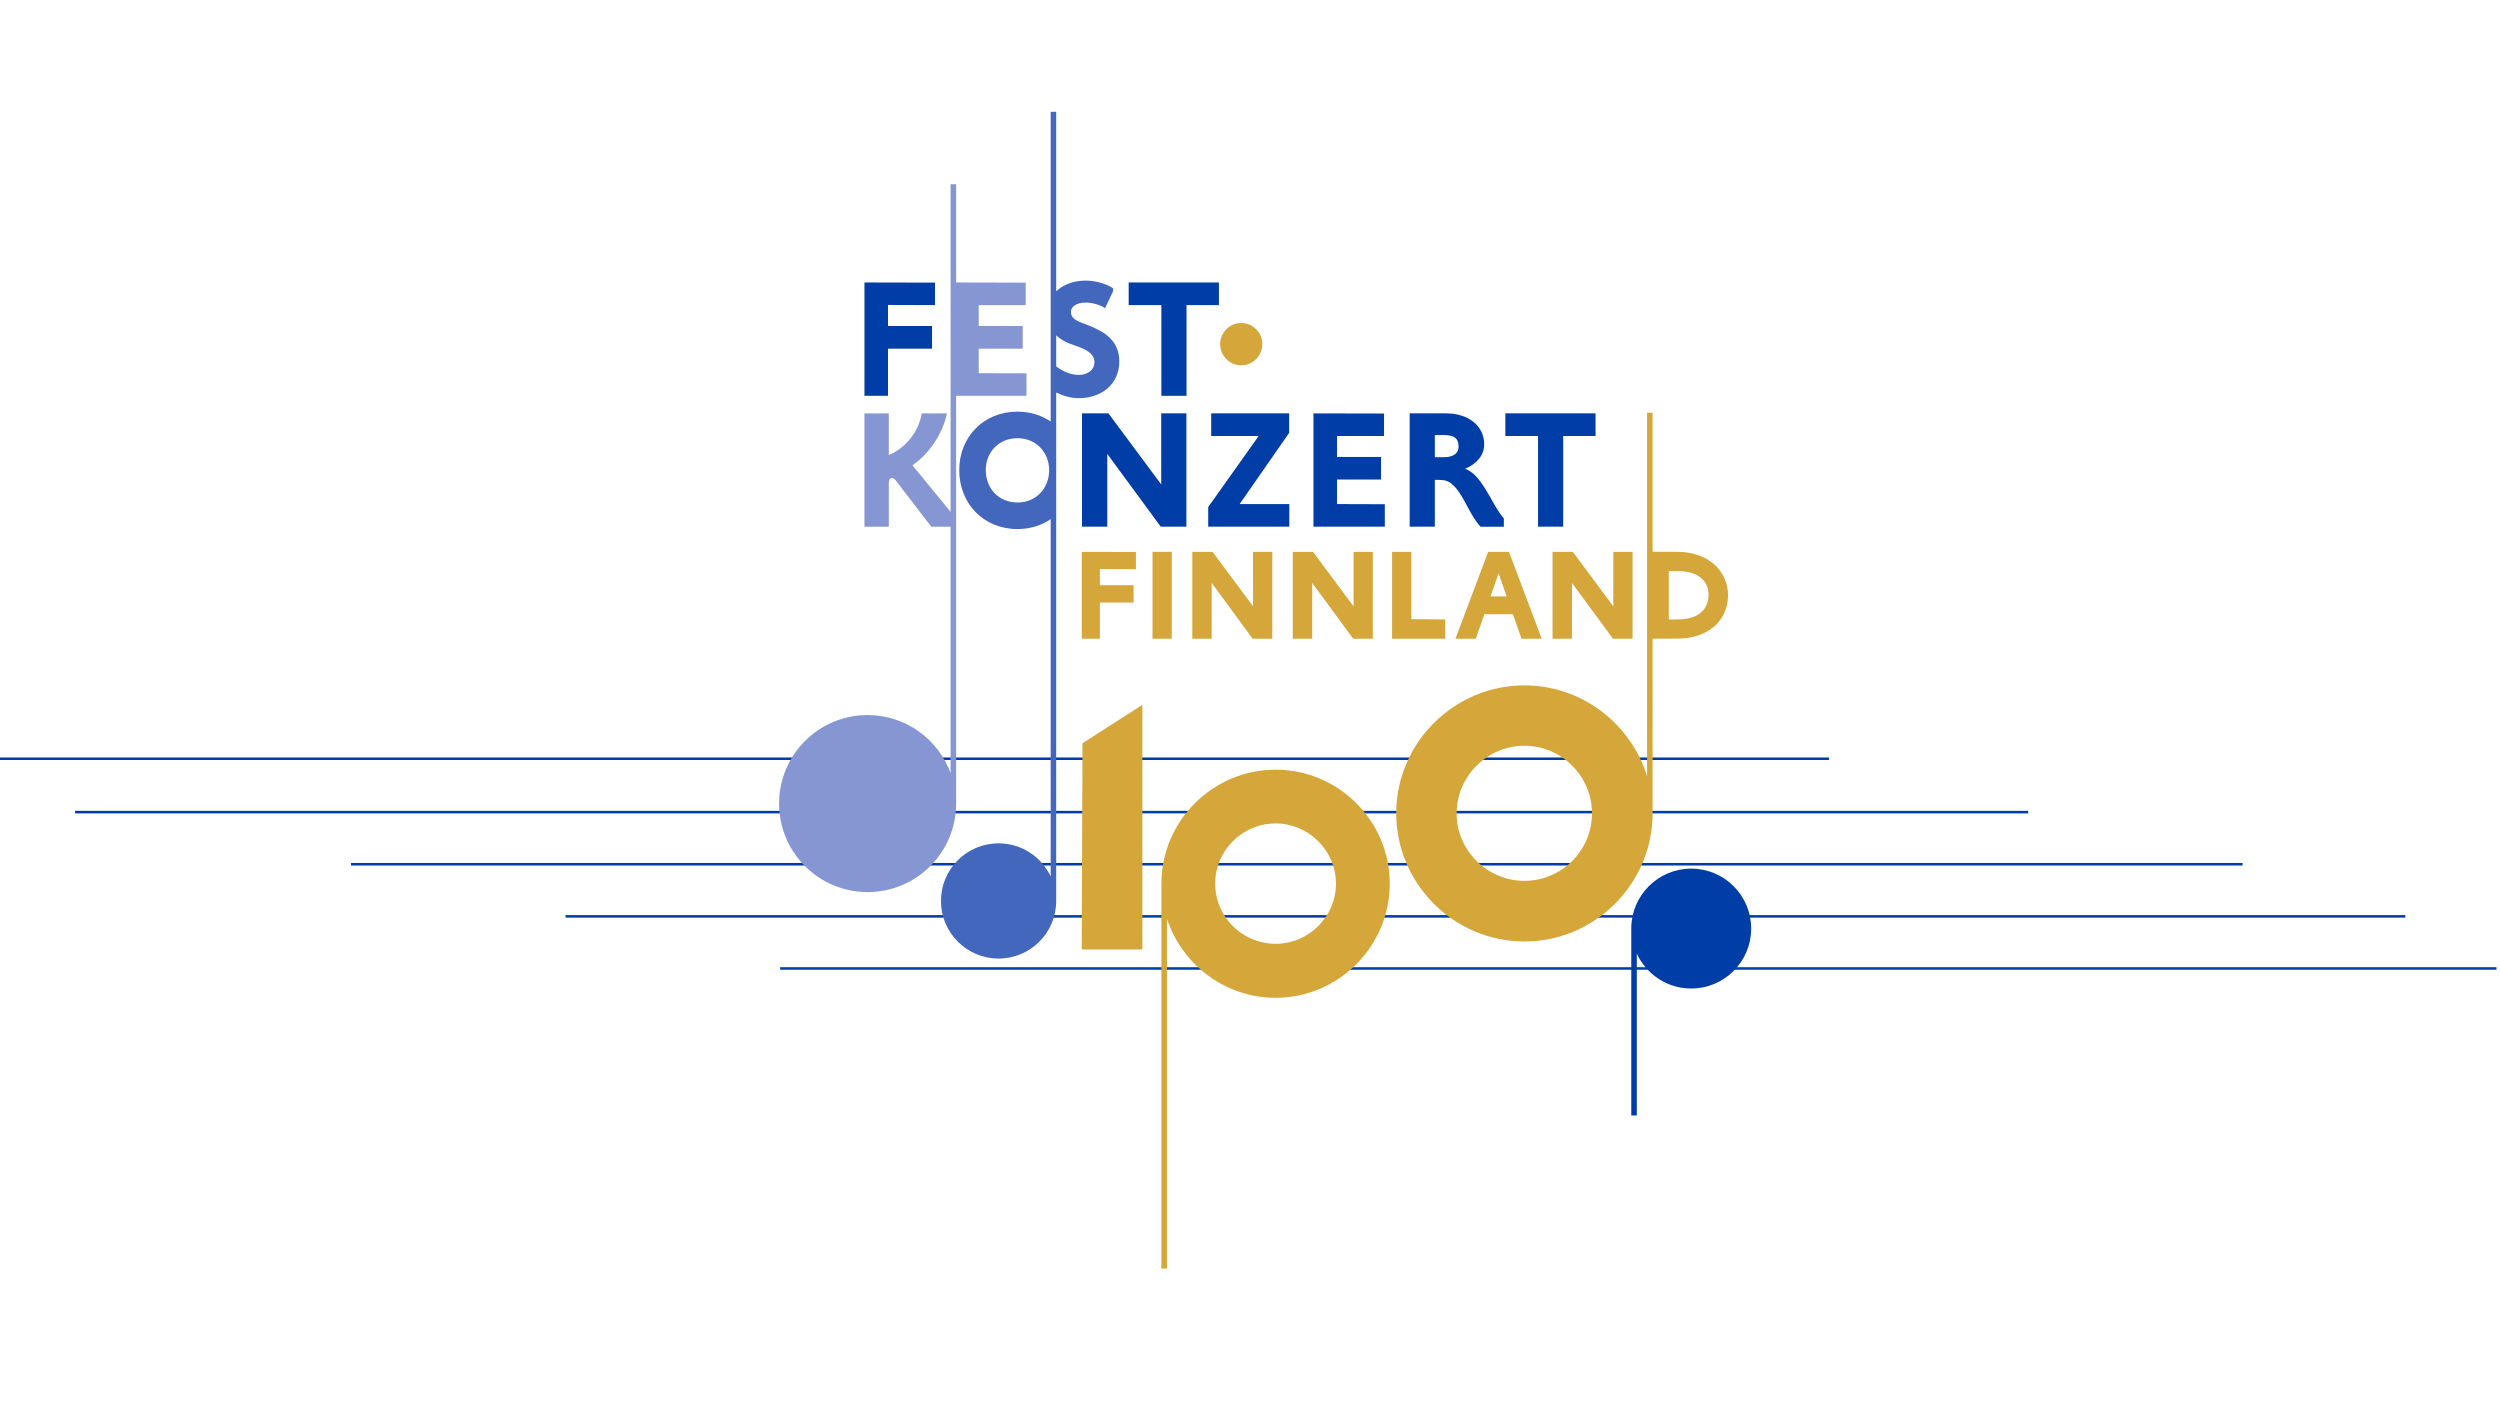<?xml version="1.0" encoding="UTF-8"?> <!-- Generator: Adobe Illustrator 25.0.1, SVG Export Plug-In . SVG Version: 6.00 Build 0) --> <svg xmlns="http://www.w3.org/2000/svg" xmlns:xlink="http://www.w3.org/1999/xlink" version="1.1" id="Ebene_1" x="0px" y="0px" viewBox="0 0 1920 1080" style="enable-background:new 0 0 1920 1080;" xml:space="preserve"> <style type="text/css"> .st0{clip-path:url(#SVGID_2_);fill:none;stroke:#003DA6;stroke-width:1.95;} .st1{fill:none;stroke:#003DA6;stroke-width:1.95;} .st2{clip-path:url(#SVGID_4_);fill:none;stroke:#003DA6;stroke-width:1.95;} .st3{clip-path:url(#SVGID_4_);fill:#003DA6;} .st4{fill:#D5A639;} .st5{fill:#003DA6;} .st6{clip-path:url(#SVGID_6_);fill:#D5A639;} .st7{clip-path:url(#SVGID_8_);fill:#D5A639;} .st8{clip-path:url(#SVGID_8_);fill:#003DA6;} .st9{clip-path:url(#SVGID_8_);fill:#4267BD;} .st10{clip-path:url(#SVGID_8_);fill:#8696D3;} </style> <g> <g> <defs> <rect id="SVGID_1_" x="-2.7" y="85.88" width="1920" height="888.43"></rect> </defs> <clipPath id="SVGID_2_"> <use xlink:href="#SVGID_1_" style="overflow:visible;"></use> </clipPath> <line class="st0" x1="-2.7" y1="582.71" x2="1404.63" y2="582.71"></line> </g> <line class="st1" x1="57.66" y1="623.71" x2="1557.66" y2="623.71"></line> <line class="st1" x1="269.55" y1="663.74" x2="1722.3" y2="663.74"></line> <line class="st1" x1="434.35" y1="703.77" x2="1847.3" y2="703.77"></line> <g> <defs> <rect id="SVGID_3_" x="-2.7" y="85.88" width="1920" height="888.43"></rect> </defs> <clipPath id="SVGID_4_"> <use xlink:href="#SVGID_3_" style="overflow:visible;"></use> </clipPath> <line class="st2" x1="599.15" y1="743.8" x2="1917.3" y2="743.8"></line> <path class="st3" d="M1181.21,404.5h19.32v-69.66h24.87v-17.38h-69.3v17.38h25.11V404.5z M1108.59,334.12 c8.45,0,11.59,2.66,11.59,8.93c0,4.95-3.74,8.09-11.47,8.09h-6.76v-17.02H1108.59z M1134.19,366.47c-2.9-3.26-5.8-5.19-8.93-6.52 c9.05-3.62,14.61-10.62,14.61-18.59c0-14.24-11.95-23.9-29.34-23.9h-27.89v87.04h19.32v-35.97h1.81c6.88,0,9.18,0.97,13.16,4.95 c7.73,7.97,11.95,22.45,20.16,31.03h17.87v-6.28C1147.71,389.89,1142.52,375.77,1134.19,366.47 M1008.73,404.5h54.81v-17.26 l-36.7-0.12v-18.83h33.8V350.9h-33.8v-16.06h36.1v-17.26l-54.21-0.12V404.5z M927.91,404.5h62.29v-17.38h-38.15l38.03-54.69 v-14.97h-59.88v17.38h36.46l-38.75,54.57V404.5z M830.97,404.5h19.44v-55.89l41.05,55.89h19.68v-87.04h-19.32v54.57l-40.56-54.57 h-20.28V404.5z"></path> </g> <polygon class="st4" points="830.82,490.54 844.71,490.54 844.71,462.77 870.62,462.77 870.62,449.44 844.71,449.44 844.71,437.04 872.38,437.13 872.38,423.9 830.82,423.81 "></polygon> <rect x="885.13" y="423.81" class="st4" width="14.81" height="66.73"></rect> <polygon class="st4" points="915.68,490.54 930.58,490.54 930.58,447.69 962.04,490.54 977.13,490.54 977.13,423.81 962.32,423.81 962.32,465.64 931.22,423.81 915.68,423.81 "></polygon> <polygon class="st4" points="992.86,490.54 1007.76,490.54 1007.76,447.69 1039.23,490.54 1054.32,490.54 1054.32,423.81 1039.51,423.81 1039.51,465.64 1008.41,423.81 992.86,423.81 "></polygon> <polygon class="st4" points="1069.13,490.54 1109.94,490.54 1109.94,475.73 1083.93,475.54 1083.93,423.81 1069.13,423.81 "></polygon> <path class="st4" d="M1157.11,458.05h-12.4l6.2-17.68L1157.11,458.05z M1184.04,490.54l-25.17-66.73h-15.92l-25.17,66.73h15.64 l6.57-18.79h21.94l6.57,18.79H1184.04z"></path> <polygon class="st4" points="1192.37,490.54 1207.27,490.54 1207.27,447.69 1238.74,490.54 1253.82,490.54 1253.82,423.81 1239.01,423.81 1239.01,465.64 1207.92,423.81 1192.37,423.81 "></polygon> <polygon class="st5" points="891.94,303.98 911.26,303.98 911.26,234.32 936.13,234.32 936.13,216.94 866.83,216.94 866.83,234.32 891.94,234.32 "></polygon> <g> <defs> <rect id="SVGID_5_" x="-2.7" y="85.88" width="1920" height="888.43"></rect> </defs> <clipPath id="SVGID_6_"> <use xlink:href="#SVGID_5_" style="overflow:visible;"></use> </clipPath> <path class="st6" d="M953.27,280.56c8.81,0.12,16.3-7.36,16.18-16.3c0.12-8.81-7.36-16.3-16.18-16.18 c-8.81-0.12-16.3,7.36-16.18,16.18C936.97,273.19,944.45,280.68,953.27,280.56"></path> </g> <polygon class="st5" points="663.9,303.98 682,303.98 682,267.76 715.81,267.76 715.81,250.38 682,250.38 682,234.2 718.1,234.32 718.1,217.06 663.9,216.94 "></polygon> <polygon class="st4" points="831.36,570.8 877.34,541.33 877.34,729.18 830.77,729.18 "></polygon> <g> <defs> <rect id="SVGID_7_" x="-2.7" y="85.88" width="1920" height="888.43"></rect> </defs> <clipPath id="SVGID_8_"> <use xlink:href="#SVGID_7_" style="overflow:visible;"></use> </clipPath> <path class="st7" d="M1222.64,624.62c0,28.69-23.39,51.87-51.87,51.87c-28.49,0-52.07-23.18-52.07-51.87 c0-28.5,23.58-51.88,52.07-51.88C1199.26,572.74,1222.64,596.12,1222.64,624.62 M1281.6,438.62h7.04 c15.36,0,23.51,7.22,23.51,18.14c0,11.01-7.59,18.97-23.69,18.97h-6.85V438.62z M1264.96,596.26 c-12.3-40.32-50.01-69.89-94.2-69.89c-54.04,0-98.45,44.2-98.45,98.24c0,54.24,44.41,98.45,98.45,98.45 c54.01,0,98.39-44.16,98.44-98.35h0.01V490.53l19.33-0.08c24.16-0.09,38.59-14.62,38.59-33.32c0-18.23-14.81-33.32-38.96-33.32 h-18.96V316.96h-4.25V596.26z"></path> <path class="st7" d="M1026.02,678.62c0,25.56-21.01,46.21-46.38,46.21c-25.56,0-46.38-20.65-46.38-46.21 c0-25.38,20.83-46.21,46.38-46.21C1005.02,632.41,1026.02,653.23,1026.02,678.62 M1067.33,678.62c0-48.14-39.38-87.51-87.69-87.51 c-48.14,0-87.69,39.38-87.69,87.51c0,0.03,0.01,0.06,0.01,0.09h-0.01v295.6h4.25V705.42c11.41,35.26,44.62,60.89,83.44,60.89 C1027.95,766.31,1067.33,726.93,1067.33,678.62"></path> <path class="st8" d="M1344.9,713.14c0-25.43-20.61-46.04-46.04-46.04c-25.43,0-46.04,20.61-46.04,46.04v143.54h4.25v-124.3 c7.29,15.81,23.24,26.8,41.79,26.8C1324.29,759.18,1344.9,738.57,1344.9,713.14"></path> <path class="st9" d="M811.16,257.52c3.17,3.01,6.85,5.08,10.06,6.26l6.64,2.41c9.78,3.5,12.68,7.36,12.68,11.95 c0,6.16-5.67,9.78-11.71,9.78c-5.92,0-11.34-1.9-17.66-6.48V257.52z M805.74,361.04c0,14.12-10.14,24.87-24.26,24.87 c-14.49,0-24.39-10.74-24.39-24.87c0-13.76,9.9-24.51,24.39-24.51C795.6,336.53,805.74,347.28,805.74,361.04 M722.66,691.92 c0,24.44,19.81,44.25,44.25,44.25c24.44,0,44.25-19.81,44.25-44.25V301.47c5.41,2.6,11.51,4.32,17.42,4.32 c17.02,0,31.03-10.38,31.03-28.25c0-16.18-11.71-22.82-22.82-27.28l-7-2.78c-4.83-1.93-7.36-4.1-7.36-8.09c0-3.62,4.11-7,11.23-7 c5.31,0,11.71,1.81,14.97,4.35l6.16-12.92v-2.41c-3.62-2.66-12.19-5.92-20.89-5.92c-9.23,0-17.3,2.99-22.73,8.22V85.88h-4.25 v237.8c-7.13-4.77-15.83-7.54-25.55-7.54c-25.71,0-44.67,19.2-44.67,44.91c0,25.96,18.95,45.27,44.67,45.27 c9.72,0,18.43-2.79,25.55-7.59v274.37c-7.08-15.01-22.3-25.42-40-25.42C742.47,647.67,722.66,667.48,722.66,691.92"></path> <path class="st10" d="M751.65,286.59v-18.83h33.8v-17.38h-33.8v-16.06h36.1v-17.26l-53.44-0.12v-75.48h-4.25v251.62l-29.34-35.77 c12.31-8.21,23.18-23.78,26.56-39.84h-19.44c-1.93,13.64-12.43,26.8-25.23,31.99v-31.99H663.9v87.04h18.71v-33.92 c0-3.62,2.9-4.71,5.19-1.81l27.4,35.73h14.85v189.16c-9.57-25.95-34.45-44.5-63.73-44.5c-37.54,0-67.98,30.43-67.98,67.98 c0,37.54,30.43,67.98,67.98,67.98c37.54,0,67.98-30.43,67.98-67.98V303.98h54.04v-17.26L751.65,286.59z"></path> </g> </g> </svg> 